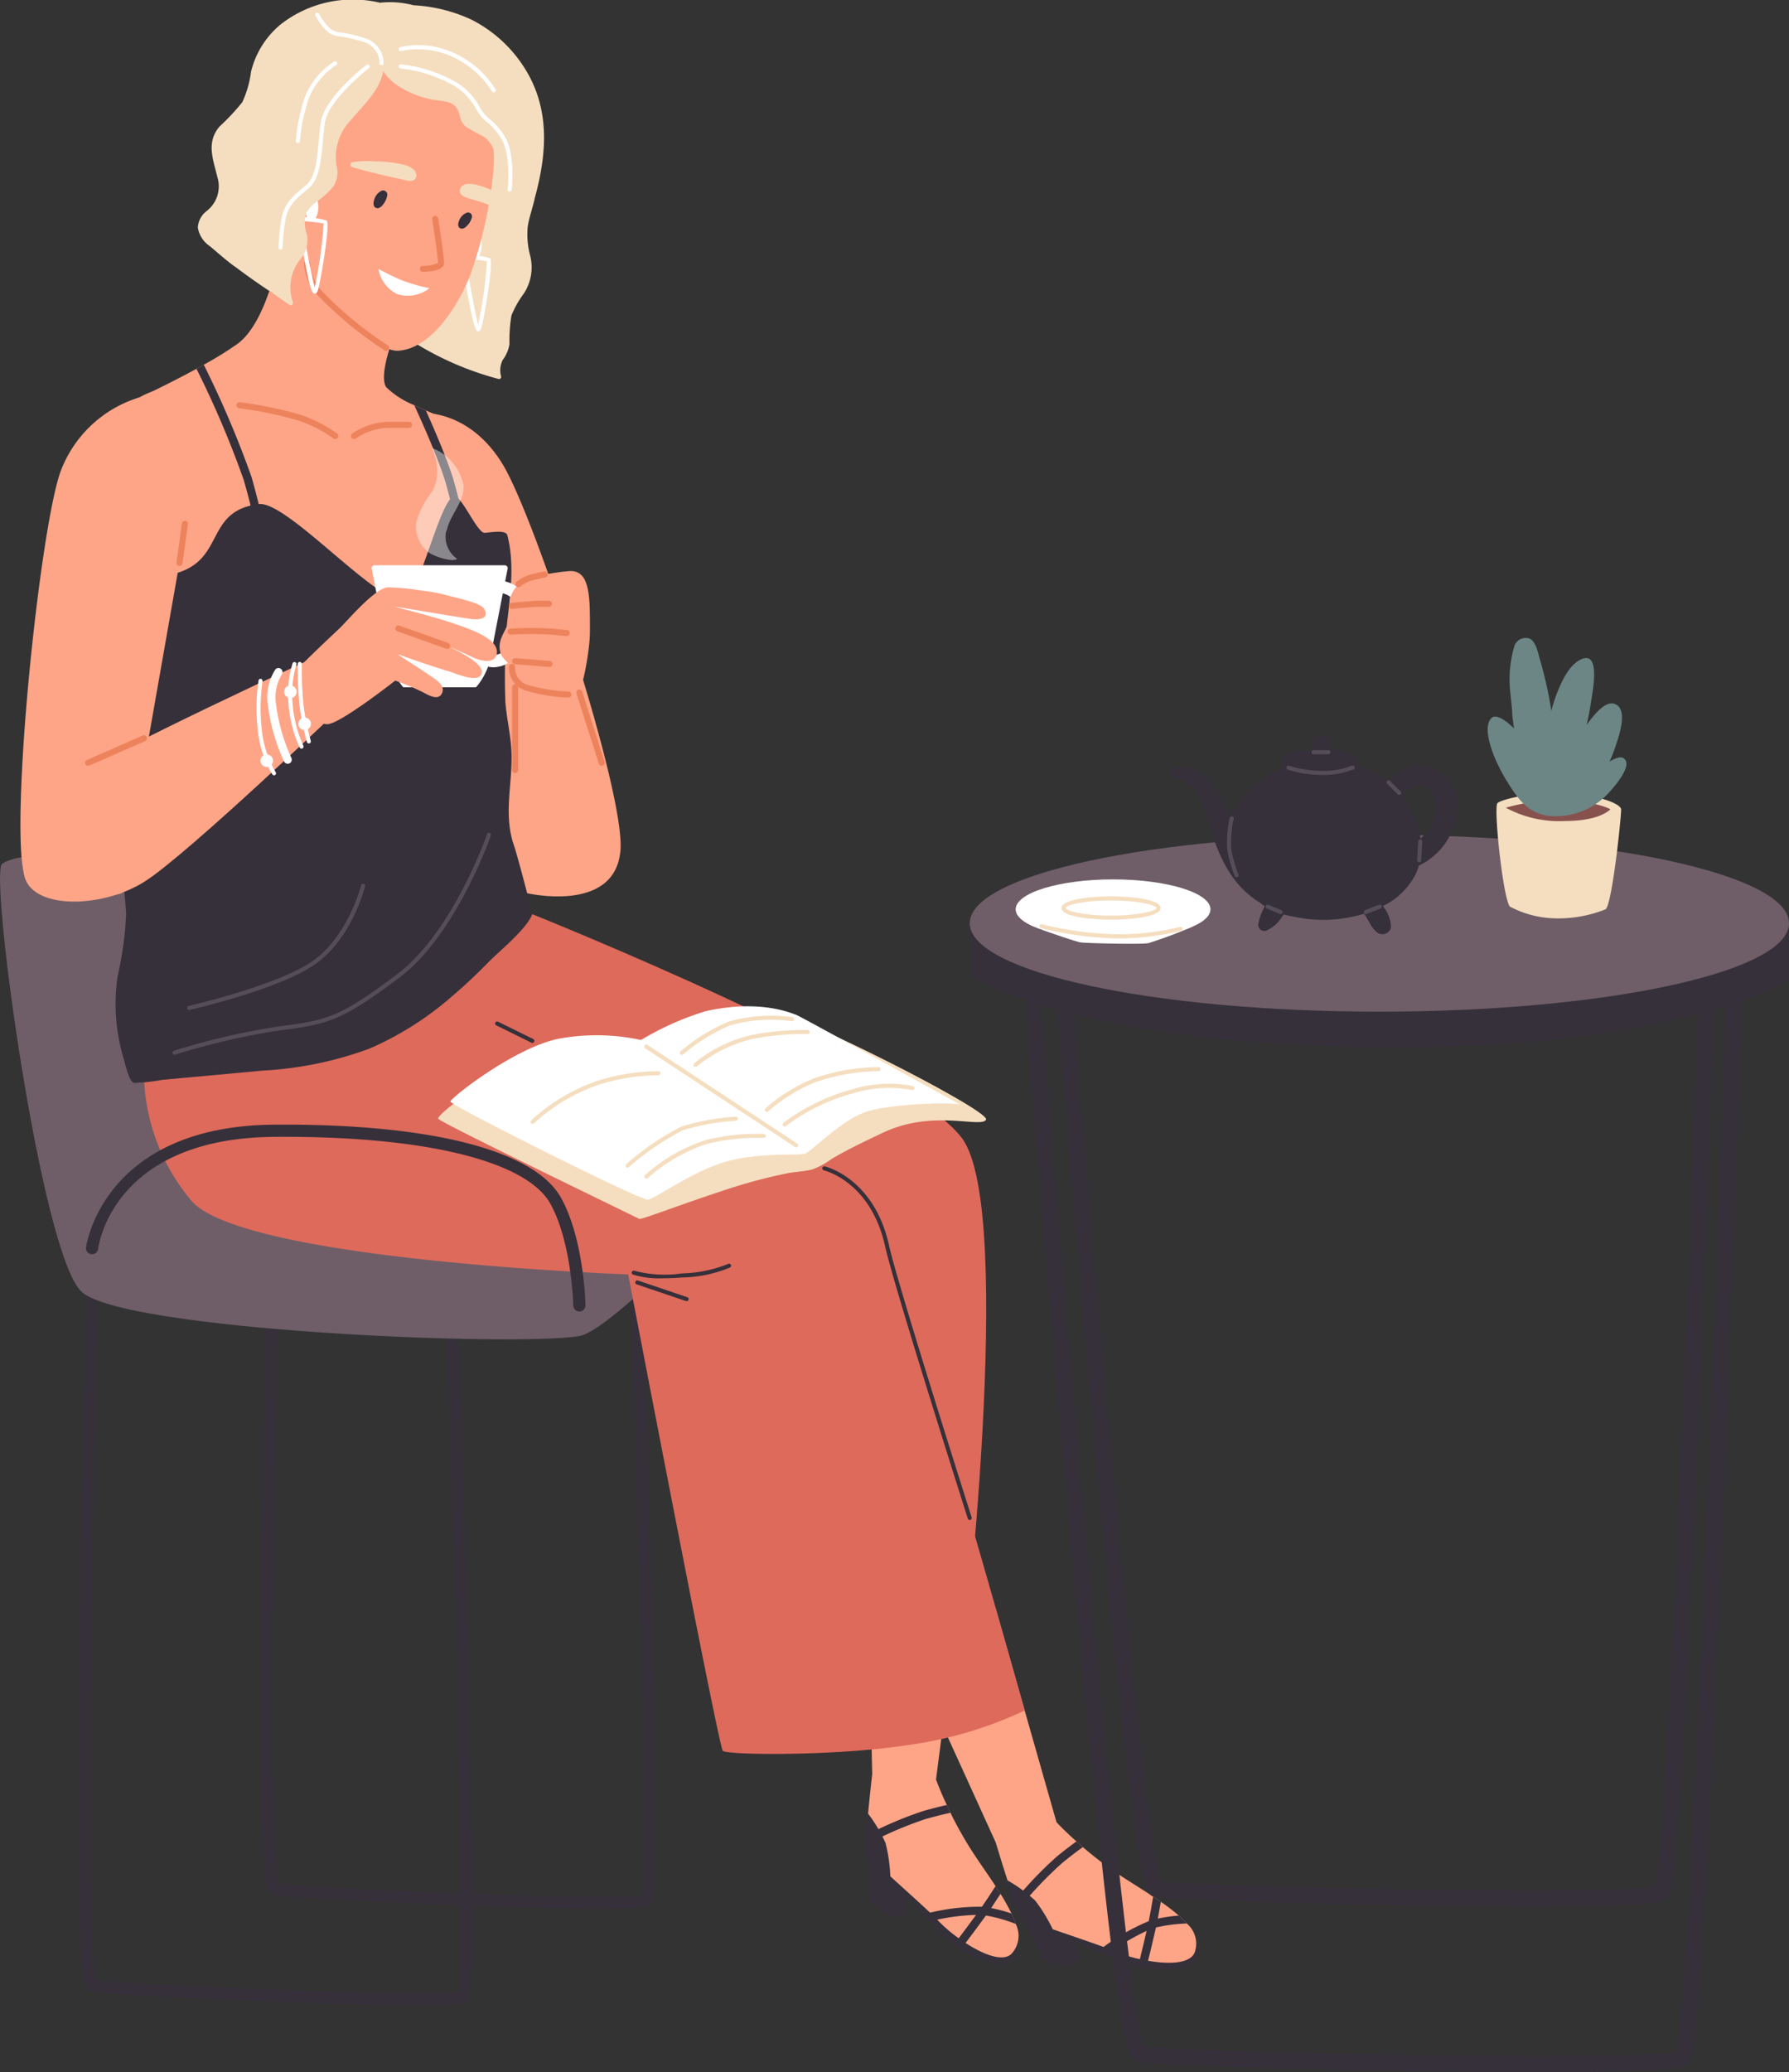 <svg id="グループ_18195" data-name="グループ 18195" xmlns="http://www.w3.org/2000/svg" xmlns:xlink="http://www.w3.org/1999/xlink" width="169.726" height="196.493" viewBox="0 0 169.726 196.493">
  <rect x="0" y="0" width="169.726" height="196.493" fill="#333333" stroke="none"/>
  <defs>
    <clipPath id="clip-path">
      <rect id="長方形_4119" data-name="長方形 4119" width="169.726" height="196.493" fill="none"/>
    </clipPath>
    <clipPath id="clip-path-3">
      <rect id="長方形_4117" data-name="長方形 4117" width="4.514" height="10.625" fill="none"/>
    </clipPath>
  </defs>
  <g id="グループ_15141" data-name="グループ 15141" clip-path="url(#clip-path)">
    <g id="グループ_15140" data-name="グループ 15140">
      <g id="グループ_15139" data-name="グループ 15139" clip-path="url(#clip-path)">
        <path id="パス_30545" data-name="パス 30545" d="M51.452,382.713c-2.6,0-6.678-.082-13.087-.324-7.909-.3-16.987-.772-17.893-1-.582-.148-.967-.246-1.094-11.241-.064-5.6-.04-13.389.073-23.137.192-16.593.581-33.353.584-33.521l1.157.027c-.588,25.247-1.113,63.3-.2,66.79,3.206.439,31.4,1.664,34.435,1.13.642-3.4-.361-39.377-1.213-63.269l1.156-.041c.005.157.566,15.926.976,31.588.839,32,.289,32.371-.153,32.67-.161.109-.486.329-4.739.329" transform="translate(-11.881 -192.559)" fill="#36303a"/>
        <path id="パス_30546" data-name="パス 30546" d="M96.289,358.982c-2.6,0-6.678-.083-13.089-.324-7.91-.3-16.987-.772-17.894-1-.582-.148-.966-.245-1.093-11.24-.064-5.605-.04-13.39.073-23.138.192-16.592.581-33.353.584-33.52l1.157.027c-.588,25.247-1.113,63.3-.2,66.79,3.206.439,31.4,1.665,34.435,1.13.642-3.4-.361-39.377-1.212-63.269l1.156-.042c.005.157.566,15.926.976,31.588.839,32,.288,32.371-.154,32.671-.16.109-.486.33-4.737.33" transform="translate(-39.421 -177.982)" fill="#36303a"/>
        <path id="パス_30547" data-name="パス 30547" d="M11.385,208.3s-10.016.4-11.2,1.584,3.7,36.83,7.525,40.526,41.164,5.255,47.26,4.224c3.441-.582,18.094-16.5,18.094-16.5s-23.108-7-24.562-7.788S11.385,208.3,11.385,208.3" transform="translate(0 -127.945)" fill="#6f5e68"/>
        <path id="パス_30548" data-name="パス 30548" d="M258.038,473.28a22.193,22.193,0,0,1,4.62,1.716,12.57,12.57,0,0,0,5.116,1.188c1.848.1,3.058-.5,3.267-1.452a3.484,3.484,0,0,0-.271-1.452l-14.646-2.129Z" transform="translate(-157.323 -289.402)" fill="#36303a"/>
        <path id="パス_30549" data-name="パス 30549" d="M251.162,471.151l2.112,4.1a21.892,21.892,0,0,0,2.343.66,2.8,2.8,0,0,0,1.32-.99c0-.165-1.65-2.995-1.65-2.995Z" transform="translate(-154.275 -289.402)" fill="#36303a"/>
        <path id="パス_30550" data-name="パス 30550" d="M224.086,400.065l8.028,17.633,5.764-1.924-5.758-20.2Z" transform="translate(-137.644 -242.979)" fill="#ffa587"/>
        <path id="パス_30551" data-name="パス 30551" d="M263.748,457.232c-.483,1.05-2.479,1.081-4.4.748-.261-.044-.523-.095-.776-.154a13.67,13.67,0,0,1-2.348-.725c-.067-.028-.138-.059-.218-.091-.25-.1-.55-.218-.887-.341-2.613-.966-7.413-2.475-7.805-2.871-.463-.459-2.42-7.029-2.42-7.029s2.222-3.731,2.42-3.861a23.5,23.5,0,0,1,3.346,1.937s.7.76,1.889,1.818c.19.17.4.352.61.539a35.4,35.4,0,0,0,3.858,2.891c.939.606,1.913,1.208,2.816,1.806.25.166.491.329.725.491a19.1,19.1,0,0,1,1.695,1.3,8.043,8.043,0,0,1,.761.753,2.5,2.5,0,0,1,.736,2.788" transform="translate(-150.424 -272.051)" fill="#ffa587"/>
        <path id="パス_30552" data-name="パス 30552" d="M247.785,462.224a14.374,14.374,0,0,1,2.623,1.909,15.248,15.248,0,0,1,1.749,2.9l-2.739-.729a11.709,11.709,0,0,1-1.164-2.043,12.486,12.486,0,0,1-.469-2.041" transform="translate(-152.201 -283.919)" fill="#36303a"/>
        <path id="パス_30553" data-name="パス 30553" d="M257.061,453.189c-.289.2-.974.7-1.948,1.493A36.488,36.488,0,0,0,251.841,458l-.594-.519a36.026,36.026,0,0,1,3.362-3.414c.859-.7,1.493-1.168,1.842-1.418.19.17.4.352.61.539" transform="translate(-154.327 -278.038)" fill="#36303a"/>
        <path id="パス_30554" data-name="パス 30554" d="M282.241,466.713c-.091.511-.194,1.1-.285,1.588-.036.174-.068.336-.1.479-.024.111-.051.238-.079.372-.218.982-.59,2.519-.748,3.152-.04.162-.063.261-.068.281l-.768-.19s.024-.095.059-.246c.127-.515.42-1.727.638-2.681.075-.325.142-.618.19-.848,0-.028.012-.055.016-.083.131-.642.3-1.6.416-2.317.25.166.491.329.725.491" transform="translate(-172.11 -286.375)" fill="#36303a"/>
        <path id="パス_30555" data-name="パス 30555" d="M279.223,471.625a14.852,14.852,0,0,0-2.728.337,1.9,1.9,0,0,0-.186.047,5.729,5.729,0,0,0-.887.317,19.735,19.735,0,0,0-3.2,1.865c-.277.194-.444.321-.451.325l-.479-.633c.008,0,.02-.016.044-.032a19.861,19.861,0,0,1,4.3-2.455,5.29,5.29,0,0,1,.7-.206c.051-.012.1-.024.154-.032a16,16,0,0,1,1.98-.285,8.027,8.027,0,0,1,.76.752" transform="translate(-166.637 -289.232)" fill="#36303a"/>
        <path id="パス_30556" data-name="パス 30556" d="M218.555,460.013a22.227,22.227,0,0,1,3.569,3.4,12.56,12.56,0,0,0,4.231,3.11c1.659.82,3.006.752,3.575-.045a3.484,3.484,0,0,0,.324-1.442L217.636,457.3Z" transform="translate(-133.682 -280.896)" fill="#36303a"/>
        <path id="パス_30557" data-name="パス 30557" d="M213.077,455.344l.323,4.6a21.849,21.849,0,0,0,1.893,1.531,2.8,2.8,0,0,0,1.6-.389c.065-.152-.335-3.4-.335-3.4Z" transform="translate(-130.882 -279.693)" fill="#36303a"/>
        <path id="パス_30558" data-name="パス 30558" d="M213.419,384.388l.42,19.37,6.055.505,2.679-20.833Z" transform="translate(-131.092 -235.52)" fill="#ffa587"/>
        <path id="パス_30559" data-name="パス 30559" d="M226.754,449.047c-.858.774-2.7.015-4.338-1.048-.223-.143-.443-.294-.652-.448a13.714,13.714,0,0,1-1.872-1.592c-.051-.052-.1-.11-.164-.17-.189-.193-.42-.417-.68-.663-2.021-1.919-5.836-5.2-6.04-5.718-.245-.6.55-7.414.55-7.414s3.513-2.551,3.746-2.593a23.5,23.5,0,0,1,2.311,3.1s.344.975,1.019,2.416c.108.231.225.48.348.735a35.371,35.371,0,0,0,2.4,4.178c.623.927,1.281,1.865,1.875,2.77.164.251.321.5.472.737a19.113,19.113,0,0,1,1.043,1.866,8.1,8.1,0,0,1,.4.991,2.5,2.5,0,0,1-.423,2.853" transform="translate(-130.81 -263.758)" fill="#ffa587"/>
        <path id="パス_30560" data-name="パス 30560" d="M212.891,445.809a14.373,14.373,0,0,1,1.657,2.789,15.256,15.256,0,0,1,.461,3.358l-2.229-1.75a11.731,11.731,0,0,1-.263-2.337,12.471,12.471,0,0,1,.374-2.061" transform="translate(-130.535 -273.836)" fill="#36303a"/>
        <path id="パス_30561" data-name="パス 30561" d="M222.549,444.435c-.345.072-1.172.26-2.379.6a36.342,36.342,0,0,0-4.315,1.759l-.341-.711a35.948,35.948,0,0,1,4.437-1.81c1.066-.305,1.833-.484,2.251-.576.108.231.225.48.348.736" transform="translate(-132.378 -272.54)" fill="#36303a"/>
        <path id="パス_30562" data-name="パス 30562" d="M239.508,464.355c-.285.434-.611.932-.888,1.347-.1.146-.195.283-.277.4-.066.093-.141.2-.219.311-.587.817-1.536,2.082-1.931,2.6-.1.133-.161.215-.173.232l-.631-.478s.059-.078.152-.2c.319-.423,1.067-1.421,1.644-2.212.2-.269.375-.512.509-.7.015-.024.033-.046.047-.07.373-.538.906-1.356,1.3-1.965.164.251.321.5.472.737" transform="translate(-144.586 -284.775)" fill="#36303a"/>
        <path id="パス_30563" data-name="パス 30563" d="M236.785,470.314a14.842,14.842,0,0,0-2.64-.767c-.06-.012-.124-.023-.19-.03a5.754,5.754,0,0,0-.94-.059,19.724,19.724,0,0,0-3.68.45c-.332.069-.535.12-.544.12l-.19-.771c.008,0,.024-.007.052-.012a19.875,19.875,0,0,1,4.917-.561,5.336,5.336,0,0,1,.726.088c.052.009.1.019.154.032a16,16,0,0,1,1.932.519,8.024,8.024,0,0,1,.4.991" transform="translate(-140.418 -287.877)" fill="#36303a"/>
        <path id="パス_30564" data-name="パス 30564" d="M101.151,224.722s35.625,14.257,40.773,21.253,0,50.295,0,50.295l-29.7-46.335L82.455,235.415Z" transform="translate(-50.648 -138.034)" fill="#de6a5b"/>
        <path id="パス_30565" data-name="パス 30565" d="M35.382,249.377a19.115,19.115,0,0,0,4.554,12.871c5.05,5.643,41.385,6.93,41.385,6.93s8.58,44.783,8.976,45.179,10.429.528,17.425-.528a38.126,38.126,0,0,0,11.221-3.3s-13.465-48.182-16.5-53.2S62.5,241.489,62.5,241.489Z" transform="translate(-21.725 -148.334)" fill="#de6a5b"/>
        <path id="パス_30566" data-name="パス 30566" d="M101.24,101.545s4.362-.216,7.449,4.9,11.616,31.1,11.144,36.581c-.522,6.063-9,4.016-9,4.016L99.26,116.87Z" transform="translate(-60.97 -62.373)" fill="#ffa587"/>
        <path id="パス_30567" data-name="パス 30567" d="M80.606,18.892c.009-.041.016-.082.025-.123,1.132-4.116,1.482-8.376-.918-12.231a12.78,12.78,0,0,0-5.1-4.678A14.788,14.788,0,0,0,69.131.5,8.759,8.759,0,0,0,65.939.259a11.108,11.108,0,0,0-9.46,2.089A8.39,8.39,0,0,0,53.709,6.8a9.709,9.709,0,0,1-.835,2.9,21.162,21.162,0,0,1-2.169,2.312c-1.258,1.519-.6,3.057-.192,4.772a2.956,2.956,0,0,1-1,3.216,2.115,2.115,0,0,0-.851,1.579,2.646,2.646,0,0,0,1.148,1.77c.81.675,1.674,1.467,2.546,2.058A63.03,63.03,0,0,0,58.5,29.487c2.231,1.14,4.541,1.484,6.91,2.3a11.235,11.235,0,0,0,3.821.719,29.218,29.218,0,0,0,7.958,3.428.2.2,0,0,0,.243-.244,2.163,2.163,0,0,1,.152-1.552,3.378,3.378,0,0,0,.644-1.521,14.008,14.008,0,0,1,.189-2.709,9.4,9.4,0,0,1,1.153-2.045,4.534,4.534,0,0,0,.625-3.608,7.735,7.735,0,0,1-.236-2.742c.132-.895.447-1.745.648-2.624" transform="translate(-29.893 0)" fill="#f5debf"/>
        <path id="パス_30568" data-name="パス 30568" d="M114.984,69.846h0c-.194,0-.461,0-1.592-7.055l-.038-.238.24.015a9.412,9.412,0,0,1,2.521.344c.377.319-.625,6.067-.831,6.623-.037.1-.115.31-.3.31m-1.174-6.877c.414,2.561.917,5.3,1.181,6.233a41.038,41.038,0,0,0,.833-6.01,16.318,16.318,0,0,0-2.014-.224" transform="translate(-69.626 -38.424)" fill="#fff"/>
        <path id="パス_30569" data-name="パス 30569" d="M116.457,58.2c0,.7-.284,1.27-.633,1.27s-.633-.569-.633-1.27.284-1.27.633-1.27.633.569.633,1.27" transform="translate(-70.755 -34.971)" fill="#fff"/>
        <path id="パス_30570" data-name="パス 30570" d="M88.811,24.523c-.044.475-.1.954-.174,1.43a41.409,41.409,0,0,1-1.972,7.877C85.517,36.7,83,40.743,79.852,40.944,77.264,41.108,68.61,33.315,68.5,32s.535-8.1.535-8.1,1.244-8.178,7.778-10.712S87.4,15.8,88.514,19.375a13.68,13.68,0,0,1,.3,5.148" transform="translate(-42.071 -7.686)" fill="#ffa587"/>
        <path id="パス_30571" data-name="パス 30571" d="M65.771,78.606l-.657,3.037L64.8,83.061l-4.511,20.827S49.466,93.722,49.431,93.524c0-.028-.249-.4-.669-1.034-.289-.432-.658-.982-1.089-1.62C44.35,85.936,37.455,75.834,37.455,75.834s2-.951,4.19-2.147c.23-.123.463-.253.693-.384a34.411,34.411,0,0,0,3.168-1.957c2.772-1.98,3.932-8.316,3.932-8.316l11.116,7.061s-1.714,4.158-.9,5.346a8.206,8.206,0,0,0,2.657,1.7c.368.174.741.344,1.1.5,1.271.555,2.36.962,2.36.962" transform="translate(-23.007 -38.716)" fill="#ffa587"/>
        <path id="パス_30572" data-name="パス 30572" d="M82.564,72.58a.288.288,0,0,1-.151-.042,36.922,36.922,0,0,1-6.367-5.25,4.749,4.749,0,0,1-1.27-3,.289.289,0,0,1,.285-.292h0a.29.29,0,0,1,.289.285,4.232,4.232,0,0,0,1.106,2.607,36.2,36.2,0,0,0,6.254,5.159.289.289,0,0,1-.152.536" transform="translate(-45.931 -39.307)" fill="#ed835c"/>
        <path id="パス_30573" data-name="パス 30573" d="M74.806,60.565c-.19,0-.543,0-1.594-7.057l-.035-.235.238.015a9.4,9.4,0,0,1,2.521.344c.373.314-.624,6.06-.827,6.616-.041.111-.116.317-.3.317m-1.177-6.878a63.241,63.241,0,0,0,1.171,6.28,40.5,40.5,0,0,0,.846-6.056,16.487,16.487,0,0,0-2.017-.224" transform="translate(-44.949 -32.722)" fill="#fff"/>
        <path id="パス_30574" data-name="パス 30574" d="M76.274,48.921c0,.7-.284,1.27-.633,1.27s-.633-.569-.633-1.27.284-1.27.633-1.27.633.569.633,1.27" transform="translate(-46.073 -29.269)" fill="#fff"/>
        <path id="パス_30575" data-name="パス 30575" d="M92.888,47.993a1.758,1.758,0,0,0,.285-.768.4.4,0,0,0-.569-.362,1.35,1.35,0,0,0-.676.838c-.1.267-.14.757.278.807.243.029.472-.216.6-.393.028-.039.055-.079.082-.122" transform="translate(-56.426 -28.767)" fill="#36303a"/>
        <path id="パス_30576" data-name="パス 30576" d="M113.663,53.353A1.655,1.655,0,0,0,114,52.66a.373.373,0,0,0-.5-.392,1.273,1.273,0,0,0-.712.723c-.118.241-.2.7.186.782.225.049.463-.159.6-.314.03-.034.059-.069.088-.106" transform="translate(-69.22 -32.096)" fill="#36303a"/>
        <path id="パス_30577" data-name="パス 30577" d="M103.561,58.38a.289.289,0,0,1-.01-.578,3.444,3.444,0,0,0,1.437-.284c0-.406-.328-2.722-.544-4.125a.289.289,0,0,1,.572-.088c.06.388.582,3.8.547,4.282-.042.6-1.106.76-1.991.793h-.011" transform="translate(-63.435 -32.591)" fill="#ed835c"/>
        <path id="パス_30578" data-name="パス 30578" d="M93.071,66.1a22.314,22.314,0,0,0,2.186,1.067,16.635,16.635,0,0,0,2.653.765,3.361,3.361,0,0,1-3.037.57,3.264,3.264,0,0,1-1.8-2.4" transform="translate(-57.168 -40.603)" fill="#fff"/>
        <path id="パス_30579" data-name="パス 30579" d="M86.356,39.725a.238.238,0,0,0,0,.456c1.576.454,2.992.793,4.6,1.133.481.1,1.291.411,1.452-.185.2-.739-.743-1.075-1.3-1.206a12.141,12.141,0,0,0-2.632-.284,8.06,8.06,0,0,0-2.119.086" transform="translate(-52.94 -24.332)" fill="#f5debf"/>
        <path id="パス_30580" data-name="パス 30580" d="M114.821,45.322c-.547-.159-1.533-.329-1.723.416-.15.6.682.775,1.149.921a12.727,12.727,0,0,1,1.778.6c.071-.475.131-.954.174-1.43a10.14,10.14,0,0,0-1.378-.511" transform="translate(-69.459 -27.755)" fill="#f5debf"/>
        <path id="パス_30581" data-name="パス 30581" d="M85.865,20.33a11.982,11.982,0,0,0-2.551-7.783,8.387,8.387,0,0,0-7.183-2.772c-5.987.534-9.672,6.059-11.162,11.378a52.922,52.922,0,0,0-1.638,11.178c-.066-.059-.134-.115-.2-.174-.189-.171-.469.109-.28.28.152.137.307.268.462.4a.166.166,0,0,0,.136.118A24.824,24.824,0,0,0,66.066,34.9c.177.114.34-.1.272-.254a.185.185,0,0,0-.008-.089,4.234,4.234,0,0,1,.709-3.969,2.788,2.788,0,0,0,.638-2.4,3.057,3.057,0,0,1-.044-2.031,3.322,3.322,0,0,1,.9-.993A8.3,8.3,0,0,0,70.2,23.65a2.5,2.5,0,0,0,.285-1.989,5.051,5.051,0,0,1,1.387-4.312c1.2-1.443,2.717-2.768,3.053-4.631.929,1.562,3.372,2.52,4.888,2.745.939.139,1.935.1,2.281,1.17.174.535.18.922.625,1.32a16,16,0,0,0,1.727.971,2.563,2.563,0,0,1,1.02,1.468c0,.118.006.236.005.353a.176.176,0,0,0,.076.152,3.16,3.16,0,0,1,0,.592c-.027.253.369.251.4,0a3.337,3.337,0,0,0-.076-1.157" transform="translate(-38.568 -5.981)" fill="#f5debf"/>
        <path id="パス_30582" data-name="パス 30582" d="M28.354,96.224s-5.148,1.782-5.676,6.4,4.356,21.517,4.752,24.685S26.9,161.5,26.9,161.5l32.181-12.8s2.907-40.658,1.665-44.222A11.867,11.867,0,0,0,56.669,99l-16.963-.33Z" transform="translate(-13.905 -59.105)" fill="#ffa587"/>
        <path id="パス_30583" data-name="パス 30583" d="M64.2,155.059c-1.041-3.062-.032-6.051-.239-9.172-.1-1.48-.451-2.929-.561-4.408a63.844,63.844,0,0,1,.165-7.486c.318-2.776.726-5.565.022-8.309-.141-.55-1.717-.24-2.154-.223-.691.027-2.174-3.5-2.863-3.464-1.327.068-3.469,9.8-4.794,9.9-2.648.2-11.13-9.494-13.765-9.161-5.27.667-3.058,5.472-8.236,6.657a28.223,28.223,0,0,0-5.74,1.443c-1.528.72-.637,3.229-.4,4.533.347,1.926.853,6.665,1.016,8.62a39.349,39.349,0,0,1-.263,6.1,24.628,24.628,0,0,0,.27,5.487,47.7,47.7,0,0,1,.767,6.016,34.423,34.423,0,0,1-.812,5.94,17.732,17.732,0,0,0,0,5.208,18.4,18.4,0,0,0,.594,2.652c.125.411.5,2.184.982,2.227a16.661,16.661,0,0,0,2.638-.285l3.186-.29q3.185-.291,6.37-.588a34.506,34.506,0,0,0,10.1-2.076,29.894,29.894,0,0,0,7.728-4.857c1.249-1.051,2.436-2.176,3.579-3.342,1.061-1.082,3.611-3.123,4.168-4.561.032-.016-1.346-5.357-1.757-6.565" transform="translate(-15.456 -74.937)" fill="#36303a"/>
        <path id="パス_30584" data-name="パス 30584" d="M55.676,110.353l-.784.115c0-.032-.206-1.39-.546-3.24a64.229,64.229,0,0,0-1.553-6.669,92.613,92.613,0,0,0-4.475-10.515c.23-.123.463-.253.693-.384a93.728,93.728,0,0,1,4.538,10.665,73.923,73.923,0,0,1,1.885,8.522c.15.911.238,1.489.241,1.5" transform="translate(-29.679 -55.074)" fill="#36303a"/>
        <path id="パス_30585" data-name="パス 30585" d="M107.755,116.768l-.784.115a82.22,82.22,0,0,0-2.1-9.908c-.138-.451-.3-.938-.491-1.445-.693-1.9-1.659-4.107-2.495-5.921.368.174.74.344,1.1.5.574,1.271,1.18,2.673,1.7,4,.368.939.7,1.838.939,2.63a83.759,83.759,0,0,1,2.127,10.027" transform="translate(-62.583 -61.184)" fill="#36303a"/>
        <path id="パス_30586" data-name="パス 30586" d="M36.4,164.934l-1.807-4.8s-21.853,10-24.381,12.219-4.9,5.4-4.424,8.836,7.327,3.387,11.462.759,19.15-17.01,19.15-17.01" transform="translate(-3.519 -98.359)" fill="#ffa587"/>
        <path id="パス_30587" data-name="パス 30587" d="M16.3,97.7a11.588,11.588,0,0,0-7.474,7.054c-1.98,5.643-4.752,32.737-3.465,38.084.88,3.655,9.24,1.9,9.24,1.9l5.577-31.7Z" transform="translate(-3.093 -60.012)" fill="#ffa587"/>
        <path id="パス_30588" data-name="パス 30588" d="M94.414,150.527h6.9a6.414,6.414,0,0,0,1.511-3.637l1.482-7.584a.274.274,0,0,0-.23-.346H91.651a.274.274,0,0,0-.23.346L92.9,146.89a6.414,6.414,0,0,0,1.511,3.637" transform="translate(-56.151 -85.356)" fill="#fff"/>
        <path id="パス_30589" data-name="パス 30589" d="M118.3,151a2.1,2.1,0,0,1-.471-.052c-.53-.123-1.2-.574-1.4-2.029a7.709,7.709,0,0,1,.147-2.618c.581-2.507,1.6-3.728,2.85-3.436,1.55.358,2.949,1.963,2.362,4.636a4.751,4.751,0,0,1-1.988,3.027,2.844,2.844,0,0,1-1.5.473m.8-7.017c-.466,0-1.041,1.053-1.394,2.578a6.6,6.6,0,0,0-.127,2.2c.081.606.272,1,.512,1.056a1.515,1.515,0,0,0,1.095-.272,3.594,3.594,0,0,0,1.476-2.3c.45-2.048-.523-3.036-1.492-3.261a.316.316,0,0,0-.068-.008" transform="translate(-71.485 -87.726)" fill="#fff"/>
        <path id="パス_30590" data-name="パス 30590" d="M74.151,152.177l.83-.835a12.644,12.644,0,0,0-.382,2.85c-.009.625-.115,1.661.446,2.124.671.553.575,1.083,1.339,1.04,1.237-.07,6.4-4.128,6.4-4.128a23,23,0,0,1,2.711,1.145c.481.26,1.439.808,1.749,0,.292-.761-.706-1.3-1.189-1.634-1.285-.9-2.992-1.915-3-2,1.569.556,3.279,1.161,4.872,1.628.593.174,2.741,1.161,3.053.2s-2.285-2.121-2.864-2.455c-.026-.015-.053-.027-.078-.041.689.289,1.371.592,2.043.922.635.311,2.107.773,2.333-.293.3-1.431-2.613-2.375-3.75-2.775-1.954-.686-3.99-1.183-6-1.719,2.018.3,5.3.89,7.318,1.179.606.087,1.86.035,1.229-.979-.351-.563-2.7-1.039-3.263-1.2a15.825,15.825,0,0,0-2.6-.506,23.206,23.206,0,0,0-3.264-.316c-1.226.052-3.895,3.242-4.588,3.894-1.246,1.172-2.492,2.347-3.7,3.56-.219.22.133.547.351.328" transform="translate(-45.289 -88.69)" fill="#ffa587"/>
        <path id="パス_30591" data-name="パス 30591" d="M131.429,146.24c.021-3.366.025-5.755-1.716-5.874-.476-.033-4.031.454-4.707.933s-1.416,1.677-1.155,2.422-.034.99-.259,1.743-1.008,1.5-.635,2.709,5.664,4.752,6.633,4.864,1.83-5.084,1.84-6.8" transform="translate(-75.464 -86.218)" fill="#ffa587"/>
        <path id="パス_30592" data-name="パス 30592" d="M67.49,102.356a.288.288,0,0,1-.176-.06,12.825,12.825,0,0,0-3.284-1.687,37.526,37.526,0,0,0-5.685-1.174.29.29,0,0,1,.074-.574,37.294,37.294,0,0,1,5.8,1.2,13.183,13.183,0,0,1,3.447,1.774.289.289,0,0,1-.177.518" transform="translate(-35.683 -60.723)" fill="#ed835c"/>
        <path id="パス_30593" data-name="パス 30593" d="M86.615,105.322a.289.289,0,0,1-.168-.525,6.416,6.416,0,0,1,3.288-1.11h2.094a.289.289,0,1,1,0,.579H89.734a5.9,5.9,0,0,0-2.952,1,.289.289,0,0,1-.167.054" transform="translate(-53.025 -63.689)" fill="#ed835c"/>
        <path id="パス_30594" data-name="パス 30594" d="M43.678,132.281l-.041,0a.289.289,0,0,1-.246-.327l.52-3.72a.29.29,0,0,1,.574.08l-.52,3.72a.29.29,0,0,1-.286.25" transform="translate(-26.651 -78.613)" fill="#ed835c"/>
        <path id="パス_30595" data-name="パス 30595" d="M21.21,183.631a.289.289,0,0,1-.116-.554l5.3-2.327a.289.289,0,1,1,.233.53l-5.3,2.327a.29.29,0,0,1-.116.024" transform="translate(-12.85 -111.01)" fill="#ed835c"/>
        <path id="パス_30596" data-name="パス 30596" d="M102.158,155.963a.294.294,0,0,1-.1-.017l-4.638-1.65a.289.289,0,1,1,.194-.545l4.638,1.65a.289.289,0,0,1-.1.562" transform="translate(-59.724 -94.431)" fill="#ed835c"/>
        <path id="パス_30597" data-name="パス 30597" d="M127.043,141.963a.289.289,0,0,1-.186-.511,3.98,3.98,0,0,1,1.539-.753c.806-.177,1.089-.23,1.089-.23a.29.29,0,0,1,.108.569s-.284.054-1.072.226a3.422,3.422,0,0,0-1.291.631.287.287,0,0,1-.186.068" transform="translate(-77.858 -86.28)" fill="#ed835c"/>
        <path id="パス_30598" data-name="パス 30598" d="M130.8,166.385h-.014a16.514,16.514,0,0,1-4.189-.713,2.282,2.282,0,0,1-1.426-2.225.293.293,0,0,1,.311-.267.289.289,0,0,1,.266.31,1.7,1.7,0,0,0,1.07,1.647,16.36,16.36,0,0,0,4,.67.289.289,0,0,1-.014.578" transform="translate(-76.885 -100.233)" fill="#ed835c"/>
        <path id="パス_30599" data-name="パス 30599" d="M129.492,162.615h-.024l-3.267-.266a.289.289,0,1,1,.047-.577l3.267.267a.289.289,0,0,1-.023.577" transform="translate(-77.355 -99.366)" fill="#ed835c"/>
        <path id="パス_30600" data-name="パス 30600" d="M130.426,155.121c-.022,0-.249,0-1.45-.134a36.185,36.185,0,0,0-3.848,0,.293.293,0,0,1-.3-.275.289.289,0,0,1,.275-.3,35.868,35.868,0,0,1,3.939,0c1.158.125,1.382.131,1.391.131a.289.289,0,0,1,0,.579" transform="translate(-76.673 -94.81)" fill="#ed835c"/>
        <path id="パス_30601" data-name="パス 30601" d="M125.469,148.437a.289.289,0,0,1-.03-.577c.076-.008,1.871-.2,2.7-.2h.823a.289.289,0,1,1,0,.579h-.823c-.8,0-2.62.194-2.639.2l-.031,0" transform="translate(-76.891 -90.699)" fill="#ed835c"/>
        <path id="パス_30602" data-name="パス 30602" d="M126.225,176.628a.289.289,0,0,1-.289-.289v-7.853a.289.289,0,0,1,.579,0v7.853a.289.289,0,0,1-.289.289" transform="translate(-77.356 -103.314)" fill="#ed835c"/>
        <path id="パス_30603" data-name="パス 30603" d="M144.15,176.73a.289.289,0,0,1-.276-.2l-2.121-6.661a.289.289,0,1,1,.551-.176l2.121,6.66a.29.29,0,0,1-.188.364.3.3,0,0,1-.088.014" transform="translate(-87.063 -104.109)" fill="#ed835c"/>
        <path id="パス_30604" data-name="パス 30604" d="M67.949,294.167a.579.579,0,0,1-.578-.567c0-.059-.147-5.977-2.163-9.632-2.262-4.1-12.075-6.476-26.223-6.359-15.212.126-16.641,10.208-16.694,10.637a.579.579,0,0,1-1.149-.139c.014-.115,1.569-11.521,17.834-11.656,14.806-.112,24.738,2.413,27.245,6.957,2.156,3.908,2.3,9.915,2.308,10.168a.579.579,0,0,1-.567.59Z" transform="translate(-12.983 -169.807)" fill="#36303a"/>
        <path id="パス_30605" data-name="パス 30605" d="M127.292,251.227s-12.488,2.738-15.017,4.141-4.571,3.089-4.509,3.386,18.721,9.306,19.075,9.5c.19.105,4.247-1.5,8.977-3.016a50.653,50.653,0,0,1,4.957-1.287c.822-.175,1.675-.176,2.49-.394a7.056,7.056,0,0,0,1.806-.977c1.563-.931,3.23-1.708,4.871-2.49,4.752-2.264,9.306-.416,9.8-1.241s-18.217-10.3-20.494-10.3-11.958,2.673-11.958,2.673" transform="translate(-66.194 -152.673)" fill="#f5debf"/>
        <path id="パス_30606" data-name="パス 30606" d="M128.856,250.555a19.747,19.747,0,0,0-7.753-.13c-4.158.792-10.307,5.625-10.323,5.964s18,9.4,18.738,9.3,4.109-2.624,7.277-3.564,6.98-.594,7.623-.792,3.564-3.366,6.089-4.059,8.153-.869,8.7-.561-15.284-8.448-15.63-8.547-3.312-1.521-8.576-.346a27.365,27.365,0,0,0-6.145,2.737" transform="translate(-68.046 -151.937)" fill="#fff"/>
        <path id="パス_30607" data-name="パス 30607" d="M172.87,266.522a.191.191,0,0,1-.106-.032l-14.207-9.356a.193.193,0,1,1,.212-.322l14.207,9.356a.193.193,0,0,1-.106.354" transform="translate(-97.339 -157.726)" fill="#f5debf"/>
        <path id="パス_30608" data-name="パス 30608" d="M158.663,282.953a.193.193,0,0,1-.13-.336,16.083,16.083,0,0,1,5.713-3.311,20.475,20.475,0,0,1,5.566-.6.193.193,0,0,1,.182.2.183.183,0,0,1-.2.181,20.076,20.076,0,0,0-5.448.589,15.988,15.988,0,0,0-5.55,3.223.193.193,0,0,1-.13.05" transform="translate(-97.339 -171.187)" fill="#f5debf"/>
        <path id="パス_30609" data-name="パス 30609" d="M154.044,279.335a.193.193,0,0,1-.126-.339,25.46,25.46,0,0,1,5.2-3.549,21.65,21.65,0,0,1,5.206-.95.189.189,0,0,1,.2.181.193.193,0,0,1-.181.2,21.734,21.734,0,0,0-5.091.925,25.733,25.733,0,0,0-5.092,3.481.192.192,0,0,1-.126.047" transform="translate(-94.502 -168.608)" fill="#f5debf"/>
        <path id="パス_30610" data-name="パス 30610" d="M192.67,270.475a.193.193,0,0,1-.12-.344,19.292,19.292,0,0,1,6.509-3.174,11.759,11.759,0,0,1,5.795-.309.193.193,0,0,1-.111.37,11.664,11.664,0,0,0-5.59.314,18.836,18.836,0,0,0-6.362,3.1.194.194,0,0,1-.12.042" transform="translate(-118.228 -163.659)" fill="#f5debf"/>
        <path id="パス_30611" data-name="パス 30611" d="M188.306,266.545a.193.193,0,0,1-.132-.333,15.879,15.879,0,0,1,4.515-2.811,19.021,19.021,0,0,1,6.211-1.1.193.193,0,0,1,0,.386,19.028,19.028,0,0,0-6.066,1.075,15.764,15.764,0,0,0-4.4,2.734.192.192,0,0,1-.133.053" transform="translate(-115.548 -161.115)" fill="#f5debf"/>
        <path id="パス_30612" data-name="パス 30612" d="M170.725,256.681a.193.193,0,0,1-.126-.339,13.257,13.257,0,0,1,5.587-2.717,25.852,25.852,0,0,1,5.191-.448.192.192,0,0,1,.184.2.181.181,0,0,1-.2.183,25.624,25.624,0,0,0-5.1.443,13.1,13.1,0,0,0-5.4,2.629.193.193,0,0,1-.126.047" transform="translate(-104.749 -155.509)" fill="#f5debf"/>
        <path id="パス_30613" data-name="パス 30613" d="M167.389,253.385a.193.193,0,0,1-.125-.34,17.391,17.391,0,0,1,4.577-2.828,14.529,14.529,0,0,1,6.024-.416.193.193,0,1,1-.063.38,14.409,14.409,0,0,0-5.845.4,17.389,17.389,0,0,0-4.444,2.754.192.192,0,0,1-.124.046" transform="translate(-102.699 -153.351)" fill="#f5debf"/>
        <path id="パス_30614" data-name="パス 30614" d="M130.688,268.311a.193.193,0,0,1-.134-.332,17.891,17.891,0,0,1,6.166-3.709,19.342,19.342,0,0,1,5.906-.949.194.194,0,0,1,.186.2.2.2,0,0,1-.2.185,19.188,19.188,0,0,0-5.777.932,17.451,17.451,0,0,0-6.012,3.618.193.193,0,0,1-.134.054" transform="translate(-80.156 -161.742)" fill="#f5debf"/>
        <path id="パス_30615" data-name="パス 30615" d="M83.806,8.1H83.79a.193.193,0,0,1-.177-.207,2.092,2.092,0,0,0-1.666-2.043,11.659,11.659,0,0,0-2.005-.472A2.345,2.345,0,0,1,78.772,5a6.032,6.032,0,0,1-1.242-1.6.193.193,0,0,1,.338-.185A5.783,5.783,0,0,0,79,4.688,2.043,2.043,0,0,0,80,5a12,12,0,0,1,2.065.486A2.5,2.5,0,0,1,84,7.928a.192.192,0,0,1-.192.177" transform="translate(-47.608 -1.913)" fill="#fff"/>
        <path id="パス_30616" data-name="パス 30616" d="M68.717,33.382h0a.193.193,0,0,1-.193-.193,17.551,17.551,0,0,1,.25-2.581C69.037,29,69.814,28.361,71.1,27.3c.923-.762,1.074-2.439,1.235-4.214.054-.6.11-1.221.2-1.8.354-2.327,4.168-5.3,4.33-5.421a.193.193,0,0,1,.236.305c-.038.03-3.853,3-4.184,5.173-.087.572-.142,1.187-.2,1.781-.168,1.858-.326,3.613-1.373,4.477-1.259,1.039-1.953,1.612-2.193,3.074a17.52,17.52,0,0,0-.245,2.519.193.193,0,0,1-.193.193" transform="translate(-42.091 -9.717)" fill="#fff"/>
        <path id="パス_30617" data-name="パス 30617" d="M72.952,22.811h-.014a.193.193,0,0,1-.179-.206,17.561,17.561,0,0,1,.886-4.237,7.165,7.165,0,0,1,2.754-3.29.193.193,0,0,1,.2.329A6.9,6.9,0,0,0,74.007,18.5a17.534,17.534,0,0,0-.863,4.132.193.193,0,0,1-.192.18" transform="translate(-44.692 -9.244)" fill="#fff"/>
        <path id="パス_30618" data-name="パス 30618" d="M108.579,27.881h-.022a.193.193,0,0,1-.17-.213c0-.035.374-3.453-.707-4.958a5.736,5.736,0,0,0-1.214-1.376,3.657,3.657,0,0,1-.609-.593,5.037,5.037,0,0,1-.491-.737,5.846,5.846,0,0,0-2.045-2.148,13.32,13.32,0,0,0-5.108-1.65.193.193,0,0,1,.04-.384,13.466,13.466,0,0,1,5.287,1.717,6.173,6.173,0,0,1,2.158,2.271,4.767,4.767,0,0,0,.454.685,3.285,3.285,0,0,0,.554.539,6.05,6.05,0,0,1,1.286,1.452c1.168,1.626.794,5.08.778,5.227a.193.193,0,0,1-.191.171" transform="translate(-60.221 -9.717)" fill="#fff"/>
        <path id="パス_30619" data-name="パス 30619" d="M107.064,15.591a.193.193,0,0,1-.169-.1,8.78,8.78,0,0,0-3.806-3.306,7.745,7.745,0,0,0-4.8-.513.193.193,0,1,1-.105-.371,8.005,8.005,0,0,1,5.065.532,9,9,0,0,1,3.987,3.47.193.193,0,0,1-.168.287" transform="translate(-60.22 -6.826)" fill="#fff"/>
        <path id="パス_30620" data-name="パス 30620" d="M72.149,170.934a.193.193,0,0,1-.173-.108,12,12,0,0,1-1.085-4.487,9.588,9.588,0,0,1,.415-3.509.193.193,0,0,1,.357.145,9.449,9.449,0,0,0-.386,3.355,11.849,11.849,0,0,0,1.045,4.326.192.192,0,0,1-.088.258.2.2,0,0,1-.084.02" transform="translate(-43.542 -99.944)" fill="#fff"/>
        <path id="パス_30621" data-name="パス 30621" d="M67.732,173.266a.386.386,0,0,1-.349-.221,17.92,17.92,0,0,1-1.526-5.349,4.8,4.8,0,0,1,.714-3.381.386.386,0,0,1,.592.494,4.226,4.226,0,0,0-.537,2.827,17.41,17.41,0,0,0,1.455,5.079.386.386,0,0,1-.184.514.382.382,0,0,1-.165.037" transform="translate(-40.437 -100.845)" fill="#fff"/>
        <path id="パス_30622" data-name="パス 30622" d="M74.277,170.439a.192.192,0,0,1-.185-.14,25.312,25.312,0,0,1-.7-3.454,36.674,36.674,0,0,1-.166-3.944.193.193,0,0,1,.193-.19h0a.193.193,0,0,1,.19.2,36.191,36.191,0,0,0,.164,3.893,24.993,24.993,0,0,0,.686,3.393.192.192,0,0,1-.132.238.183.183,0,0,1-.053.008" transform="translate(-44.978 -99.944)" fill="#fff"/>
        <path id="パス_30623" data-name="パス 30623" d="M64.769,175.991a.192.192,0,0,1-.161-.086,10.231,10.231,0,0,1-1.406-4.476,18.167,18.167,0,0,1,.1-4.437.193.193,0,0,1,.379.07,18.2,18.2,0,0,0-.1,4.335,10.039,10.039,0,0,0,1.344,4.3.193.193,0,0,1-.161.3" transform="translate(-38.772 -102.477)" fill="#fff"/>
        <path id="パス_30624" data-name="パス 30624" d="M64.688,185.454a.594.594,0,0,0,0,1.188.594.594,0,0,0,0-1.188" transform="translate(-39.382 -113.914)" fill="#fff"/>
        <path id="パス_30625" data-name="パス 30625" d="M70.505,168.515a.594.594,0,0,0,0,1.188.594.594,0,0,0,0-1.188" transform="translate(-42.955 -103.51)" fill="#fff"/>
        <path id="パス_30626" data-name="パス 30626" d="M74.013,176.385a.594.594,0,0,0,0,1.188.594.594,0,0,0,0-1.188" transform="translate(-45.11 -108.344)" fill="#fff"/>
        <path id="パス_30627" data-name="パス 30627" d="M42.623,225.76a.193.193,0,0,1-.059-.377,67.22,67.22,0,0,1,10.011-2.317c4.57-.586,5.728-.853,11.168-4.946,5.285-3.977,8.5-13.182,8.528-13.275a.193.193,0,0,1,.365.126c-.032.093-3.281,9.409-8.661,13.457-5.5,4.14-6.789,4.435-11.351,5.021a66.738,66.738,0,0,0-9.943,2.3.192.192,0,0,1-.059.009" transform="translate(-26.063 -125.746)" fill="#554e59"/>
        <path id="パス_30628" data-name="パス 30628" d="M46.217,229.185a.193.193,0,0,1-.042-.381c.089-.02,8.933-2.042,12.082-4.495,3.132-2.439,4.263-6.912,4.274-6.956a.193.193,0,0,1,.375.092c-.046.189-1.175,4.649-4.411,7.169-3.218,2.506-11.868,4.483-12.235,4.566a.179.179,0,0,1-.042.005" transform="translate(-28.27 -133.418)" fill="#554e59"/>
        <path id="パス_30629" data-name="パス 30629" d="M216.226,320.251a.193.193,0,0,1-.184-.135c-.07-.22-7.028-22.1-7.84-25.8-1.357-6.171-5.765-7.214-5.81-7.223a.193.193,0,0,1,.083-.377c.047.01,4.691,1.094,6.1,7.518.809,3.676,7.761,25.541,7.832,25.762a.193.193,0,0,1-.126.242.2.2,0,0,1-.058.009" transform="translate(-124.225 -176.114)" fill="#36303a"/>
        <path id="パス_30630" data-name="パス 30630" d="M125.277,253.12a.193.193,0,0,1-.085-.02l-3.351-1.65a.193.193,0,0,1,.17-.346l3.351,1.65a.193.193,0,0,1-.085.366" transform="translate(-74.774 -154.228)" fill="#36303a"/>
        <path id="パス_30631" data-name="パス 30631" d="M158.375,312.013a8.371,8.371,0,0,1-2.9-.353.192.192,0,0,1-.1-.251.2.2,0,0,1,.251-.106,11.178,11.178,0,0,0,4.478.25,12.463,12.463,0,0,0,4.4-.9.193.193,0,0,1,.187.338,12.435,12.435,0,0,1-4.554.947c-.665.053-1.25.075-1.759.075" transform="translate(-95.429 -190.802)" fill="#36303a"/>
        <path id="パス_30632" data-name="パス 30632" d="M161.093,316.705a.2.2,0,0,1-.062-.01l-4.686-1.584a.193.193,0,0,1,.124-.365l4.686,1.584a.193.193,0,0,1-.062.376" transform="translate(-95.954 -193.325)" fill="#36303a"/>
        <path id="パス_30633" data-name="パス 30633" d="M238.5,226.946l.12,4.979s9.554,6.514,38.742,6.789c27.908.262,38.862-6.388,38.862-6.388v-5.379Z" transform="translate(-146.496 -139.401)" fill="#36303a"/>
        <path id="パス_30634" data-name="パス 30634" d="M301,343.432c-3.256,0-7.3-.032-12.338-.108-11.556-.175-24.821-.567-26.149-.873-.737-.17-1.319-.3-3.157-16.756-.944-8.45-2.092-20.192-3.412-34.9-2.246-25.037-4.238-50.334-4.258-50.586l1.538-.121c3.022,38.434,8.1,96.319,9.906,100.9,4.371.545,46.434,1.428,50.5.51,1.224-4.688,3.532-63.315,4.806-102.282l1.542.051c-.008.254-.843,25.714-1.873,50.993-.605,14.849-1.158,26.732-1.643,35.318-.934,16.537-1.361,16.841-1.813,17.163-.292.208-.971.689-13.651.689" transform="translate(-154.596 -146.939)" fill="#36303a"/>
        <path id="パス_30635" data-name="パス 30635" d="M303.592,314.228c-3.018,0-6.76-.029-11.406-.1-10.749-.163-23.089-.528-24.327-.813-.734-.169-1.264-.291-2.978-15.628-.878-7.859-1.945-18.778-3.172-32.455-2.089-23.281-3.942-46.806-3.96-47.04l1.538-.121c2.8,35.639,7.51,89.319,9.2,93.785,4.187.5,42.942,1.311,46.878.477,1.139-4.573,3.278-58.934,4.46-95.068l1.542.051c-.008.236-.784,23.912-1.742,47.419-.562,13.809-1.076,24.859-1.528,32.844-.87,15.4-1.259,15.68-1.709,16-.275.2-.914.65-12.793.65" transform="translate(-158.321 -133.453)" fill="#36303a"/>
        <path id="パス_30636" data-name="パス 30636" d="M316.222,213.6c0,4.629-17.4,8.382-38.862,8.382S238.5,218.228,238.5,213.6s17.4-8.382,38.862-8.382,38.862,3.753,38.862,8.382" transform="translate(-146.496 -126.053)" fill="#6f5e68"/>
        <path id="パス_30637" data-name="パス 30637" d="M268.274,219.005c0,1.567-4.137,2.838-9.24,2.838s-9.241-1.271-9.241-2.838,4.137-2.838,9.241-2.838,9.24,1.271,9.24,2.838" transform="translate(-153.434 -132.78)" fill="#fff"/>
        <path id="パス_30638" data-name="パス 30638" d="M256.5,226.544s2.9,1.042,3.568,1.166c.41.076,5.643.206,6.435.074a42.777,42.777,0,0,0,4.2-1.571s-6.588-.979-7.215-.979-6.983,1.309-6.983,1.309" transform="translate(-157.554 -138.35)" fill="#fff"/>
        <path id="パス_30639" data-name="パス 30639" d="M263.055,228.517h-.227a32.815,32.815,0,0,1-7.061-.964.193.193,0,0,1,.1-.373,32.3,32.3,0,0,0,6.965.951,24.736,24.736,0,0,0,6.15-.7.193.193,0,0,1,.1.371,24.99,24.99,0,0,1-6.031.718" transform="translate(-157.016 -139.54)" fill="#f5debf"/>
        <path id="パス_30640" data-name="パス 30640" d="M265.768,222.551c-1.627,0-4.7-.231-4.7-1.106s3.076-1.106,4.7-1.106,4.7.231,4.7,1.106-3.076,1.106-4.7,1.106m0-1.825c-2.728,0-4.283.476-4.317.72.034.244,1.589.719,4.317.719s4.281-.475,4.317-.72c-.036-.245-1.59-.72-4.317-.72" transform="translate(-160.358 -135.343)" fill="#f5debf"/>
        <path id="パス_30641" data-name="パス 30641" d="M288.013,184.676a4.406,4.406,0,0,1,3.038,3.216c1.03,3.652,2.132,6.875,5.239,8.765a3.908,3.908,0,0,0,.437.327l-.037.078a5.152,5.152,0,0,0-.592,1.681.588.588,0,0,0,.742.565A3.308,3.308,0,0,0,298.352,198c.061-.078.12-.158.175-.237a10.416,10.416,0,0,0,1.137.242,12.708,12.708,0,0,0,4.823.078,12.463,12.463,0,0,0,1.671-.393c.172.3.351.6.529.891a2.627,2.627,0,0,0,.782.947.841.841,0,0,0,1.227-.5,3.167,3.167,0,0,0-.765-2.057,6.856,6.856,0,0,0,3.088-2.988,5.357,5.357,0,0,0,.321-.85c.122-.058.237-.116.34-.174a6.393,6.393,0,0,0,3.315-5.827,3.533,3.533,0,0,0-4.346-3.405,4.909,4.909,0,0,0-2.239,1.369,7.568,7.568,0,0,0-1.868-1.156,7.677,7.677,0,0,0-.892-.311.926.926,0,0,0-.544-1.111,8.166,8.166,0,0,0-2.022-.358,1.484,1.484,0,0,0-.116-.705.939.939,0,0,0-1.008-.658.91.91,0,0,0-.8.9c.008.088.025.164.037.244h0c.006.026.011.051.016.077.009.048.013.1.025.149-.638.037-1.271.1-1.878.155a1.092,1.092,0,0,0-.907,1.461,9.563,9.563,0,0,0-2.528,1.59,9.069,9.069,0,0,0-2.3,2.941c-.795-.813-1.379-2.388-2.039-3.16a3.23,3.23,0,0,0-3.569-1.256.406.406,0,0,0,0,.777m21.716,1.785a2.419,2.419,0,0,1,.639-.545c2.049-1.163,2.919,1.111,2.4,2.733a4.287,4.287,0,0,1-1.264,1.909,8.381,8.381,0,0,0-1.192-3.27,9.509,9.509,0,0,0-.583-.827" transform="translate(-176.735 -111.049)" fill="#36303a"/>
        <path id="パス_30642" data-name="パス 30642" d="M302.643,206.461a.193.193,0,0,1-.179-.122,13,13,0,0,1-.705-2.485,10.634,10.634,0,0,1,.234-3.007.193.193,0,1,1,.376.082,10.479,10.479,0,0,0-.228,2.868,12.874,12.874,0,0,0,.681,2.4.193.193,0,0,1-.107.251.2.2,0,0,1-.072.014" transform="translate(-185.328 -123.277)" fill="#554e59"/>
        <path id="パス_30643" data-name="パス 30643" d="M319.826,189.083a10.8,10.8,0,0,1-3.332-.506.193.193,0,0,1,.13-.363,10.6,10.6,0,0,0,3.2.484,7.04,7.04,0,0,0,2.564-.425c.176-.064.249-.089.335-.061a.193.193,0,0,1,.122.244.206.206,0,0,1-.19.132c-.03.007-.074.025-.136.047a7.4,7.4,0,0,1-2.7.448" transform="translate(-194.326 -115.601)" fill="#554e59"/>
        <path id="パス_30644" data-name="パス 30644" d="M312.684,223.266a.194.194,0,0,1-.074-.015l-1.238-.52a.193.193,0,0,1,.149-.356l1.238.52a.193.193,0,0,1-.074.371" transform="translate(-191.186 -136.584)" fill="#554e59"/>
        <path id="パス_30645" data-name="パス 30645" d="M335.572,223.266a.193.193,0,0,1-.07-.373l1.337-.52a.193.193,0,0,1,.14.36l-1.337.52a.191.191,0,0,1-.07.013" transform="translate(-206.005 -136.584)" fill="#554e59"/>
        <path id="パス_30646" data-name="パス 30646" d="M342.2,193.19a.193.193,0,0,1-.137-.057l-1.006-1.006a.193.193,0,0,1,.273-.273l1.006,1.006a.193.193,0,0,1-.136.329" transform="translate(-209.46 -117.811)" fill="#554e59"/>
        <path id="パス_30647" data-name="パス 30647" d="M348.726,208.483h-.011a.192.192,0,0,1-.182-.2l.1-1.8a.193.193,0,0,1,.385.021l-.1,1.8a.192.192,0,0,1-.192.182" transform="translate(-214.085 -126.718)" fill="#554e59"/>
        <path id="パス_30648" data-name="パス 30648" d="M324.174,184.783h-1.4a.193.193,0,1,1,0-.386h1.4a.193.193,0,1,1,0,.386" transform="translate(-198.146 -113.265)" fill="#554e59"/>
        <path id="パス_30649" data-name="パス 30649" d="M368.118,195.909c-.346.643.561,9.063,1.2,9.781a9.629,9.629,0,0,0,4.567,1.114,12.061,12.061,0,0,0,4.492-.854c.643-.334,1.57-9.356,1.485-9.542-.343-.742-3.2-1.478-5.977-1.5-2.839-.024-5.6.677-5.771,1" transform="translate(-226.068 -119.72)" fill="#f5debf"/>
        <path id="パス_30650" data-name="パス 30650" d="M370.335,197.439a10.637,10.637,0,0,0,5.643,1.262c3.341,0,4.282-1.114,4.282-1.114s-1.411-.845-5.173-.842a18.329,18.329,0,0,0-4.752.693" transform="translate(-227.477 -120.85)" fill="#87524d"/>
        <path id="パス_30651" data-name="パス 30651" d="M378.766,168.2c-.333-.206-.889.06-1.32.319a15.206,15.206,0,0,0,.571-1.455c.282-.855,1.135-3.216.133-3.9-1.035-.7-2.31,1.14-2.806,1.778-.028.036-.053.073-.08.109a22.317,22.317,0,0,0,.424-2.2c.091-.673,1-4.887-.92-4.031-1.169.522-1.854,2.08-2.3,3.186a12.633,12.633,0,0,0-.541,1.724q-.126-.811-.285-1.616-.332-1.657-.807-3.281c-.16-.545-.352-1.614-.912-1.945a1.131,1.131,0,0,0-1.481.606,11.153,11.153,0,0,0-.4,4.6c.051.609.149,1.212.168,1.824.013.426.174,1.467.174,1.467s-1.521-1.582-2.135-.992c-.817.786-.052,2.871.278,3.7a17.256,17.256,0,0,0,1.476,2.759c.948,1.506,2.028,2.74,3.928,2.839a6.778,6.778,0,0,0,5.335-2.1c.463-.476,2.521-2.753,1.5-3.385" transform="translate(-224.744 -96.308)" fill="#6c8685"/>
        <g id="グループ_15138" data-name="グループ 15138" transform="translate(39.455 42.487)" opacity="0.42">
          <g id="グループ_15137" data-name="グループ 15137">
            <g id="グループ_15136" data-name="グループ 15136" clip-path="url(#clip-path-3)">
              <path id="パス_30652" data-name="パス 30652" d="M106.764,113.514a4.776,4.776,0,0,0-.855-1.8,4.509,4.509,0,0,0-2.115-1.577,4.454,4.454,0,0,1,.468,1.8,3.654,3.654,0,0,1-.441,2.332,8.514,8.514,0,0,0-1.5,2.893,3.092,3.092,0,0,0,1.142,2.846c.483.409,2.33.986,2.7.65.007-.006.012-.014.018-.02a2.549,2.549,0,0,1-1.074-2.331.917.917,0,0,1,.124-.422c.3-1.425,1.64-2.619,1.561-4.13a2.254,2.254,0,0,0-.028-.25" transform="translate(-102.28 -110.142)" fill="#fff"/>
            </g>
          </g>
        </g>
      </g>
    </g>
  </g>
</svg>
